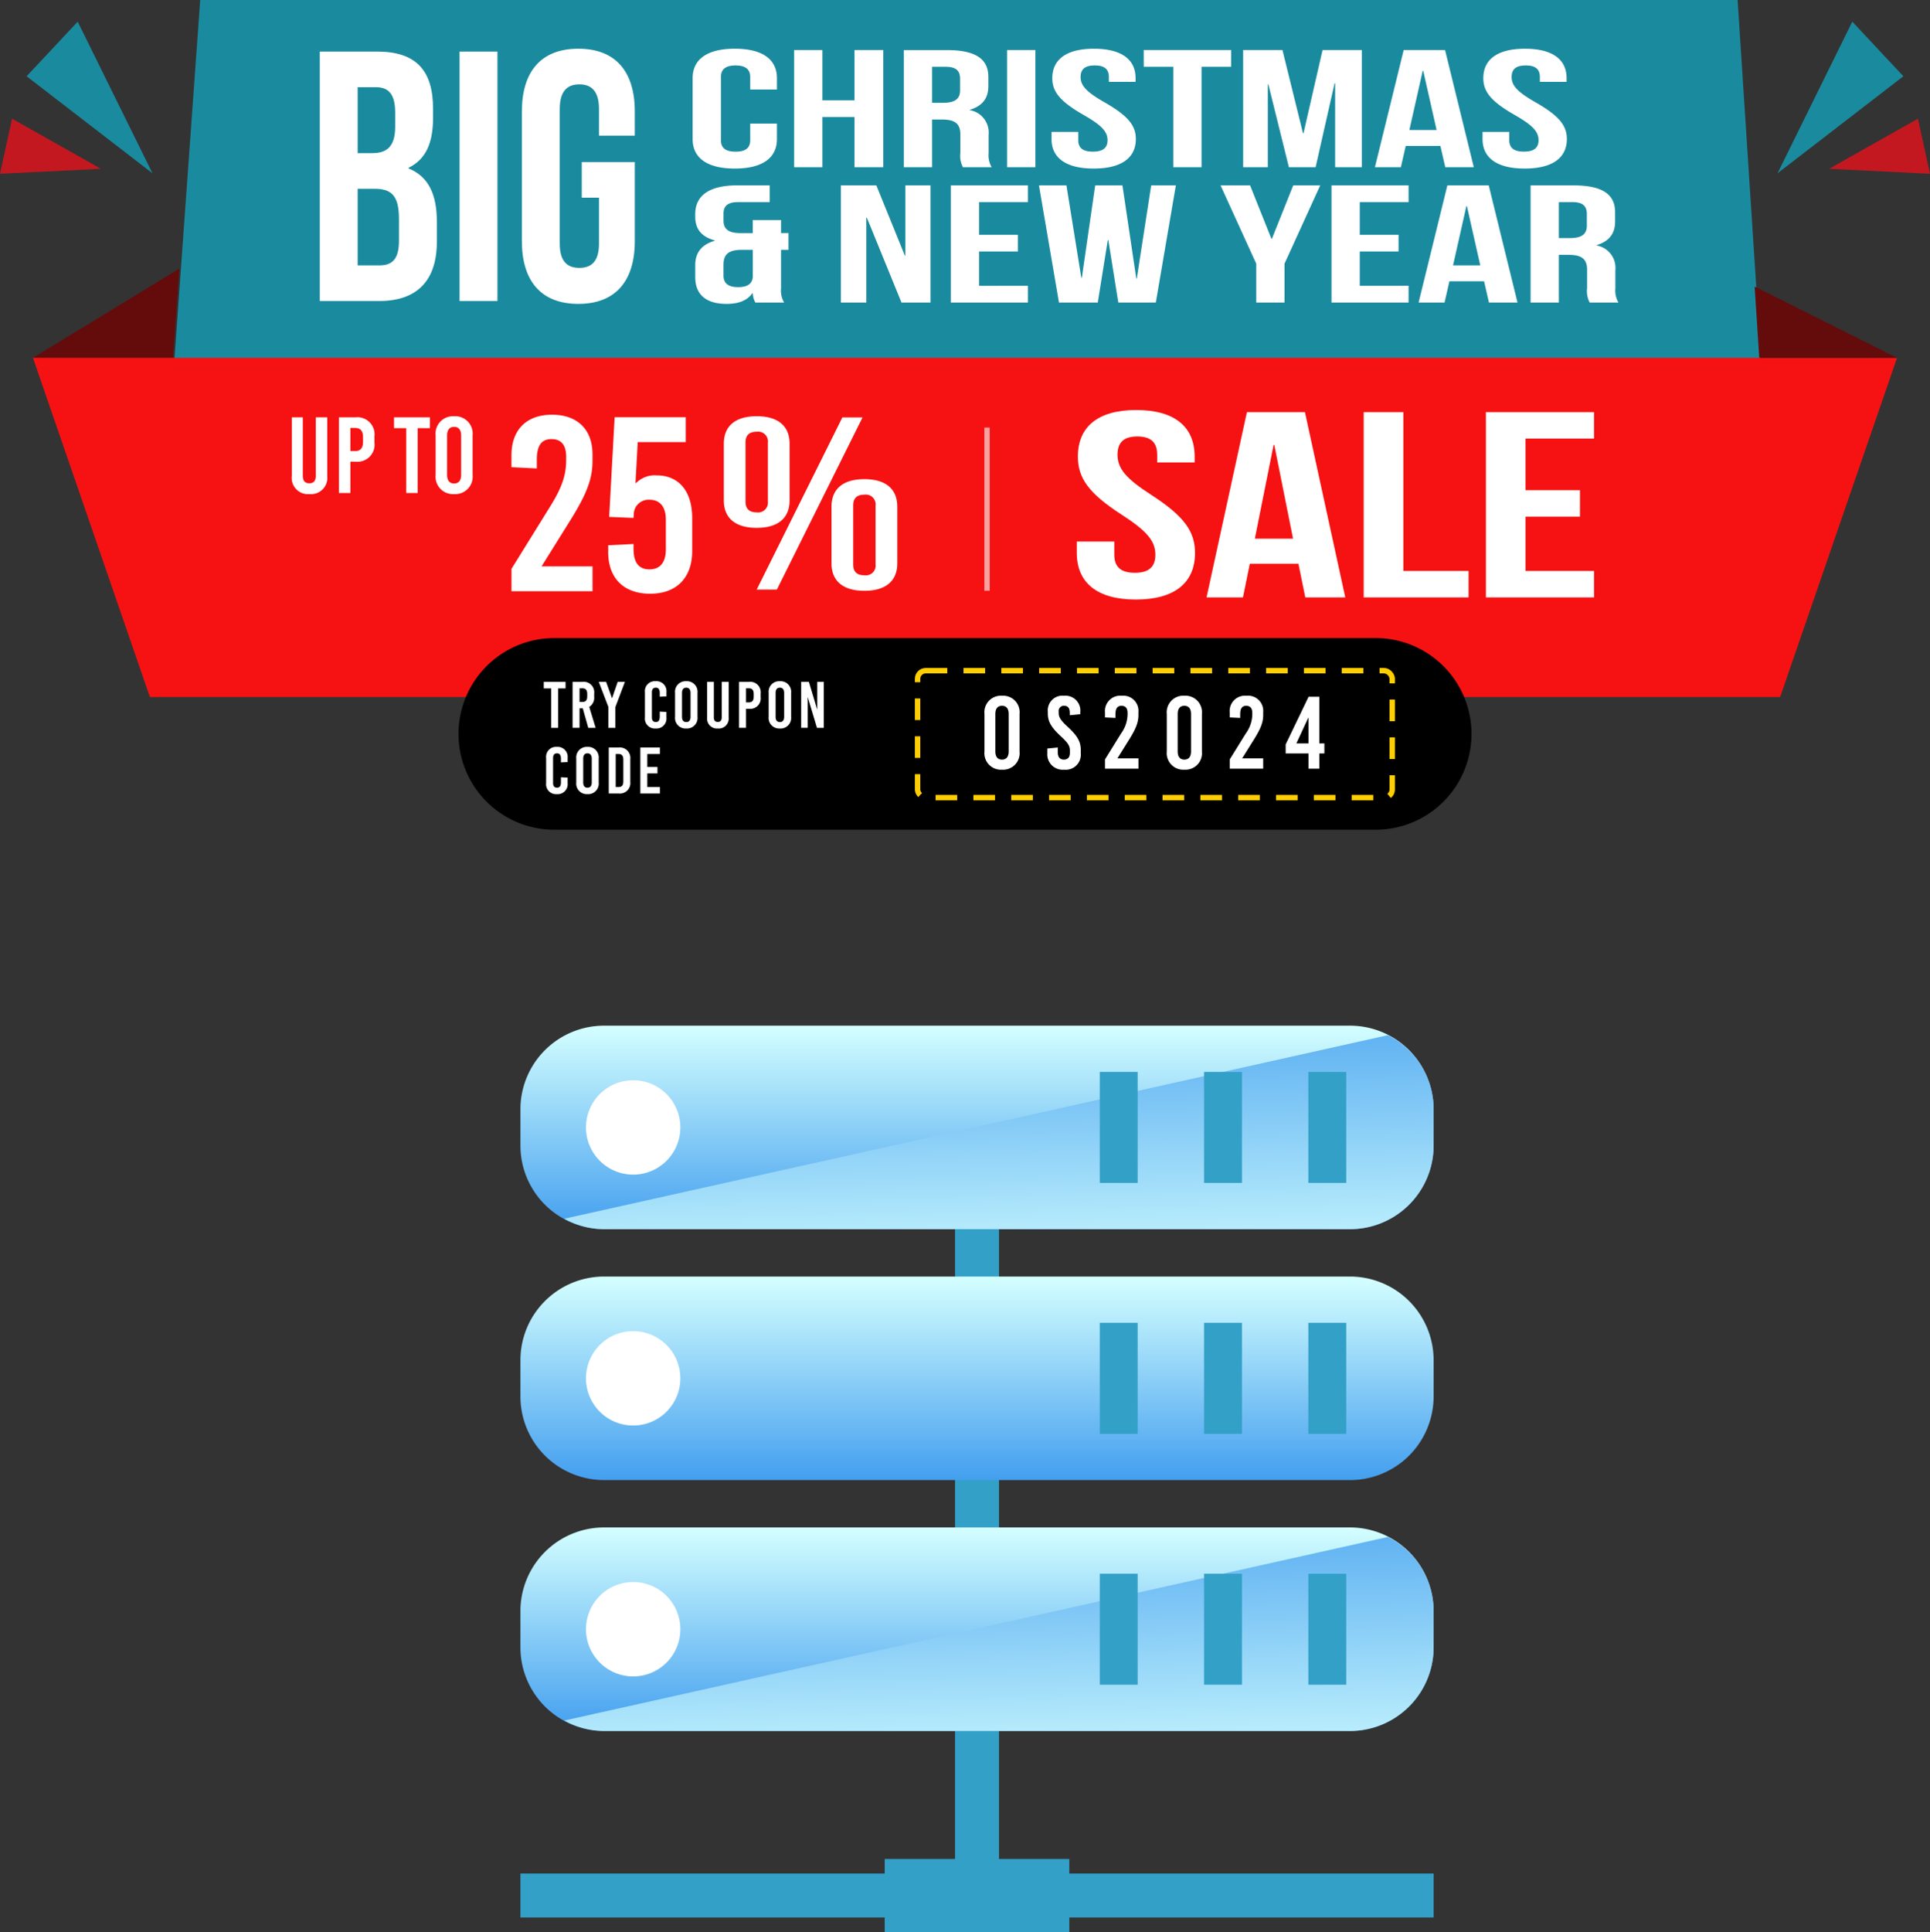 <svg xmlns="http://www.w3.org/2000/svg" xmlns:xlink="http://www.w3.org/1999/xlink" width="357.174" height="357.464" viewBox="0 0 357.174 357.464">
  <rect x="0" y="0" width="357.174" height="357.464" fill="#333333" stroke="none"/>
  <defs>
    <clipPath id="clip-path">
      <path id="Path_22379" data-name="Path 22379" d="M176.431,42.8H3.943l21.64,62.764h301.7L348.92,42.8Z" transform="translate(-3.943 -42.796)" fill="#f61212"/>
    </clipPath>
    <clipPath id="clip-path-2">
      <rect id="Rectangle_1114" data-name="Rectangle 1114" width="357.174" height="153.518" fill="none"/>
    </clipPath>
    <clipPath id="clip-path-4">
      <path id="Path_22386" data-name="Path 22386" d="M3.185,12.69,26.471,30.639,12.637,2.594Z" transform="translate(-3.185 -2.594)" fill="#1a8b9f"/>
    </clipPath>
    <clipPath id="clip-path-6">
      <path id="Path_22388" data-name="Path 22388" d="M212.654,30.639,235.94,12.69l-9.452-10.1Z" transform="translate(-212.654 -2.594)" fill="#1a8b9f"/>
    </clipPath>
    <clipPath id="clip-path-8">
      <rect id="Rectangle_1578" data-name="Rectangle 1578" width="169" height="167.694" fill="none"/>
    </clipPath>
    <linearGradient id="linear-gradient" x1="0.5" x2="0.5" y2="1" gradientUnits="objectBoundingBox">
      <stop offset="0" stop-color="#d4ffff"/>
      <stop offset="1" stop-color="#439fef"/>
    </linearGradient>
    <linearGradient id="linear-gradient-2" x1="0.778" y1="1.335" x2="0.62" y2="-0.316" xlink:href="#linear-gradient"/>
  </defs>
  <g id="Group_3243" data-name="Group 3243" transform="translate(-3776.688 -1750.782)">
    <path id="Path_22377" data-name="Path 22377" d="M26.95,0,17.933,125.528h301.7L311.469,0Z" transform="translate(3786.789 1750.782)" fill="#1a8b9f"/>
    <path id="Path_22378" data-name="Path 22378" d="M3.943,48.629l27.087-16.5-1.185,16.5Z" transform="translate(3778.844 1768.356)" fill="#640b0b"/>
    <g id="Group_2084" data-name="Group 2084" transform="translate(3782.787 1816.984)">
      <g id="Group_2083" data-name="Group 2083" clip-path="url(#clip-path)">
        <rect id="Rectangle_1112" data-name="Rectangle 1112" width="344.977" height="62.764" transform="translate(0)" fill="#f61212"/>
      </g>
    </g>
    <path id="Path_22380" data-name="Path 22380" d="M236.267,47.456l-26.352-13.18.855,13.18Z" transform="translate(3891.497 1769.529)" fill="#640b0b"/>
    <rect id="Rectangle_1113" data-name="Rectangle 1113" width="357.174" height="153.518" transform="translate(3776.688 1750.782)" fill="none"/>
    <g id="Group_2166" data-name="Group 2166" transform="translate(3835.871 1759.794)">
      <g id="Group_2165" data-name="Group 2165" transform="translate(0 0)">
        <path id="Path_22451" data-name="Path 22451" d="M12.976-41.952H2.4V4.2H13.422c7.008,0,10.64-3.824,10.64-10.946V-10.5c0-4.879-1.465-8.308-5.224-9.825v-.132c3.122-1.517,4.523-4.484,4.523-9.231v-1.648C23.361-38.458,20.239-41.952,12.976-41.952ZM12.53-16.567c3.185,0,4.523,1.319,4.523,5.6V-6.94c0,3.429-1.274,4.55-3.631,4.55H9.408V-16.567Zm.255-18.792c2.485,0,3.568,1.451,3.568,4.748v2.572c0,3.693-1.593,4.879-4.2,4.879H9.408v-12.2ZM28.266,4.2h7.008V-41.952H28.266ZM50.883-14.918h3.185v8.506c0,3.3-1.4,4.484-3.631,4.484s-3.631-1.187-3.631-4.484V-31.337c0-3.3,1.4-4.55,3.631-4.55s3.631,1.253,3.631,4.55v4.945h6.626v-4.484c0-7.385-3.568-11.605-10.448-11.605S39.8-38.26,39.8-30.875v24C39.8.511,43.365,4.731,50.246,4.731S60.695.511,60.695-6.874V-21.512H50.883Z" transform="translate(-2.4 42.48)" fill="#fff"/>
        <path id="Path_22450" data-name="Path 22450" d="M12.105,22.567v3.1c0,1.548-1.046,2.106-2.71,2.106s-2.71-.557-2.71-2.106V13.958c0-1.548,1.046-2.137,2.71-2.137s2.71.588,2.71,2.137V16.28h4.944V14.174c0-3.468-2.662-5.45-7.8-5.45s-7.8,1.982-7.8,5.45V25.447c0,3.468,2.662,5.45,7.8,5.45s7.8-1.982,7.8-5.45v-2.88Zm13.358-1.208h5.942v9.29H36.73V8.972H31.405v9.29H25.463V8.972H20.234V30.649h5.229Zm31.327,9.29a4.391,4.391,0,0,1-.57-2.632V24.673a4.21,4.21,0,0,0-3.47-4.583v-.062c2.329-.712,3.423-2.137,3.423-4.367v-1.7c0-3.345-2.329-4.986-7.749-4.986H40.533V30.649h5.229V21.824h1.806c2.377,0,3.423.743,3.423,2.756v3.406a4.568,4.568,0,0,0,.475,2.663ZM48.281,12.069c1.854,0,2.662.681,2.662,2.23v2.137c0,1.734-1.188,2.292-3.137,2.292H45.762V12.069ZM59.643,30.649h5.229V8.972H59.643Zm8.367-16.475c0,2.477,1.379,4.274,5.752,6.782,3.423,1.951,4.469,3.128,4.469,4.707,0,1.548-1.046,2.106-2.71,2.106s-2.71-.557-2.71-2.106V24.115H67.867v1.332c0,3.468,2.662,5.45,7.8,5.45s7.8-1.982,7.8-5.45c0-2.477-1.379-4.274-5.752-6.782-3.423-1.951-4.468-3.128-4.468-4.707,0-1.548.951-2.137,2.615-2.137s2.615.588,2.615,2.137v.9h4.944v-.681c0-3.468-2.615-5.45-7.7-5.45S68.009,10.706,68.009,14.174Zm16.923-2.106H90.4V30.649h5.229V12.069H101.1v-3.1H84.932Zm25.67-3.1h-7.273V30.649h4.564V15.32h.1l3.8,15.329h4.944L120.253,15.1h.1V30.649h4.944V8.972h-7.273L114.5,24.363h-.1Zm30.091,0H133.04l-5.324,21.678h4.8l.9-3.933h6.418l.9,3.933h5.277Zm-4.136,3.84h.1l2.472,10.963h-5.039Zm11.219,1.363c0,2.477,1.379,4.274,5.752,6.782,3.423,1.951,4.469,3.128,4.469,4.707,0,1.548-1.046,2.106-2.71,2.106s-2.71-.557-2.71-2.106V24.115h-4.944v1.332c0,3.468,2.662,5.45,7.8,5.45s7.8-1.982,7.8-5.45c0-2.477-1.379-4.274-5.752-6.782-3.423-1.951-4.468-3.128-4.468-4.707,0-1.548.951-2.137,2.615-2.137s2.615.588,2.615,2.137v.9h4.944v-.681c0-3.468-2.615-5.45-7.7-5.45S147.777,10.706,147.777,14.174ZM1.932,48.782v2.2c0,3.19,1.949,4.955,5.8,4.955,2.329,0,3.851-.681,4.754-1.951h.1a3.646,3.646,0,0,0,.475,1.7H18.38a4.391,4.391,0,0,1-.57-2.632V45.933h1.379v-3.1H17.81V40.42H12.581v2.416H10.3c-1.949,0-3.137-.557-3.137-2.292V39.213c0-1.548,1-2.106,2.662-2.106h5.895v-3.1H9.728c-5.229,0-7.8,1.889-7.8,5.357v.4c0,2.323,1.141,3.747,3.613,4.428v.062C2.978,45,1.932,46.583,1.932,48.782ZM7.161,50.7V48.689c0-2.013,1.046-2.756,3.423-2.756h2v5.017c-.1,1.363-1.141,1.889-2.71,1.889C8.207,52.839,7.161,52.25,7.161,50.7ZM40.1,55.688h5.372V34.01H40.818V46.986h-.1L35.446,34.01h-6.56V55.688h4.706v-15.7h.1ZM54.461,37.107h9.032v-3.1H49.232V55.688H63.493v-3.1H54.461V46.242h7.178v-3.1H54.461ZM80.226,55.688h6.94L90.875,34.01H86.311L83.649,51.228h-.1L80.987,34.01H75.948L73.476,51.1h-.1L70.624,34.01H65.537l3.708,21.678h7.178l1.854-11.551h.1Zm25.528,0h5.229V48.5l6.608-14.493H112.6l-3.946,9.879h-.1l-3.946-9.879H99.146L105.754,48.5Zm19.158-18.581h9.032v-3.1H119.682V55.688h14.261v-3.1h-9.032V46.242h7.178v-3.1h-7.178Zm23.864-3.1h-7.653L135.8,55.688h4.8l.9-3.933h6.418l.9,3.933H154.1Zm-4.136,3.84h.1l2.472,10.963h-5.039Zm28.142,17.838a4.391,4.391,0,0,1-.57-2.632V49.711a4.21,4.21,0,0,0-3.47-4.583v-.062c2.329-.712,3.423-2.137,3.423-4.367V39c0-3.345-2.329-4.986-7.749-4.986h-7.891V55.688h5.229V46.862h1.806c2.377,0,3.423.743,3.423,2.756v3.407a4.567,4.567,0,0,0,.475,2.663Zm-8.509-18.581c1.854,0,2.662.681,2.662,2.23v2.137c0,1.734-1.188,2.292-3.137,2.292h-2.044V37.107Z" transform="translate(67.551 -8.724)" fill="#fff"/>
      </g>
    </g>
    <path id="Path_22390" data-name="Path 22390" d="M10.88-33.861c0,3.918,1.934,6.758,8.071,10.725,4.8,3.085,6.27,4.946,6.27,7.444,0,2.449-1.467,3.33-3.8,3.33s-3.8-.882-3.8-3.33V-18.14H10.68v2.106c0,5.485,3.735,8.619,10.939,8.619s10.939-3.134,10.939-8.619c0-3.918-1.934-6.758-8.071-10.725-4.8-3.085-6.27-4.946-6.27-7.444,0-2.449,1.334-3.379,3.669-3.379s3.669.931,3.669,3.379v1.42h6.937v-1.077c0-5.485-3.669-8.619-10.806-8.619S10.88-39.346,10.88-33.861ZM52.9-42.088H42.164L34.693-7.806h6.737l1.267-6.22H51.7l1.267,6.22h7.4Zm-5.8,6.073h.133L50.7-18.679H43.632ZM63.776-7.806H83.187v-4.9H71.114V-42.088H63.776Zm29.95-29.384H106.4v-4.9H86.389V-7.806H106.4v-4.9H93.727v-10.04H103.8v-4.9H93.727Z" transform="translate(3965.284 1869.123)" fill="#fff"/>
    <g id="Group_2087" data-name="Group 2087" transform="translate(3776.688 1750.782)" clip-path="url(#clip-path-2)">
      <path id="Path_22381" data-name="Path 22381" d="M224.592,111.777H72.582a17.729,17.729,0,0,1,0-35.459H224.592a17.729,17.729,0,0,1,0,35.459" transform="translate(30.001 41.741)"/>
    </g>
    <g id="Group_2090" data-name="Group 2090" transform="translate(3776.688 1750.782)">
      <g id="Group_2089" data-name="Group 2089" clip-path="url(#clip-path-2)">
        <path id="Path_22382" data-name="Path 22382" d="M183.189,88.61h0" transform="translate(100.192 48.464)" fill="#fff"/>
        <path id="Path_22383" data-name="Path 22383" d="M183.189,92.9h0" transform="translate(100.192 50.81)" fill="#fff"/>
        <path id="Path_22384" data-name="Path 22384" d="M68.138,92.9h0" transform="translate(5.657 50.81)" fill="#fff"/>
        <path id="Path_22385" data-name="Path 22385" d="M63.266,88.61h0" transform="translate(10.529 48.464)" fill="#fff"/>
      </g>
    </g>
    <g id="Group_2092" data-name="Group 2092" transform="translate(3781.614 1754.795)">
      <g id="Group_2091" data-name="Group 2091" clip-path="url(#clip-path-4)">
        <rect id="Rectangle_1116" data-name="Rectangle 1116" width="30.574" height="33.702" transform="matrix(0.955, -0.297, 0.297, 0.955, -7.964, 2.481)" fill="#1a8b9f"/>
      </g>
    </g>
    <g id="Group_2094" data-name="Group 2094" transform="translate(3776.688 1750.782)">
      <g id="Group_2093" data-name="Group 2093" clip-path="url(#clip-path-2)">
        <path id="Path_22387" data-name="Path 22387" d="M18.67,23.467,2.234,14.194,0,24.384Z" transform="translate(0 7.764)" fill="#c41820"/>
      </g>
    </g>
    <g id="Group_2096" data-name="Group 2096" transform="translate(4105.649 1754.795)">
      <g id="Group_2095" data-name="Group 2095" clip-path="url(#clip-path-6)">
        <rect id="Rectangle_1118" data-name="Rectangle 1118" width="33.702" height="30.574" transform="translate(-7.964 25.565) rotate(-72.698)" fill="#1a8b9f"/>
      </g>
    </g>
    <g id="Group_2098" data-name="Group 2098" transform="translate(3776.688 1750.782)">
      <g id="Group_2097" data-name="Group 2097" clip-path="url(#clip-path-2)">
        <path id="Path_22389" data-name="Path 22389" d="M218.823,23.467l16.436-9.272,2.234,10.19Z" transform="translate(119.682 7.764)" fill="#c41820"/>
      </g>
    </g>
    <g id="Rectangle_1121" data-name="Rectangle 1121" transform="translate(3946 1874.376)" fill="none" stroke="#ffce00" stroke-width="1" stroke-dasharray="4 3">
      <rect width="88.836" height="24.487" rx="2" stroke="none"/>
      <rect x="0.5" y="0.5" width="87.836" height="23.487" rx="1.5" fill="none"/>
    </g>
    <line id="Line_15" data-name="Line 15" y2="30.201" transform="translate(3959.354 1829.891)" fill="none" stroke="#fff" stroke-width="1" opacity="0.59"/>
    <path id="Path_22391" data-name="Path 22391" d="M4.153-7.184V-8.4H.12v1.215H1.493V.105H2.781V-7.184ZM8.357.105H9.717L8.539-3.77A1.985,1.985,0,0,0,9.45-5.641v-.607A1.927,1.927,0,0,0,7.312-8.4H5.453v8.5H6.741v-3.6h.6ZM6.741-7.208h.522c.62,0,.9.328.9,1.045v.437c0,.717-.279,1.045-.9,1.045H6.741Zm6.633,3.474L15.136-8.4H13.8L12.767-5.386h-.024L11.661-8.4H10.3l1.786,4.653V.105h1.288ZM20.821-8.52a1.838,1.838,0,0,0-1.98,2.041v4.665A1.838,1.838,0,0,0,20.821.227a1.85,1.85,0,0,0,2-2.041v-1.02L21.587-2.9v.948c0,.68-.255.984-.729.984s-.729-.3-.729-.863V-6.467c0-.559.255-.863.729-.863s.729.3.729.984v.692l1.239-.061v-.765A1.85,1.85,0,0,0,20.821-8.52Zm5.673,0a1.954,1.954,0,0,0-2.077,2.15v4.446A1.954,1.954,0,0,0,26.495.227a1.954,1.954,0,0,0,2.077-2.15V-6.37A1.954,1.954,0,0,0,26.495-8.52Zm0,1.191c.51,0,.79.34.79.972v4.422c0,.632-.279.972-.79.972s-.79-.34-.79-.972V-6.358C25.7-6.989,25.984-7.329,26.495-7.329ZM34.342-8.4H33.055v6.56c0,.62-.279.85-.729.85s-.729-.231-.729-.85V-8.4H30.358v6.6A1.823,1.823,0,0,0,32.338.227a1.83,1.83,0,0,0,2-2.029Zm1.919,0v8.5H37.55V-3.418h.571a1.927,1.927,0,0,0,2.138-2.15v-.68A1.927,1.927,0,0,0,38.121-8.4ZM37.55-7.208h.522c.62,0,.9.328.9,1.045v.51c0,.717-.279,1.045-.9,1.045H37.55ZM43.818-8.52a1.954,1.954,0,0,0-2.077,2.15v4.446A1.954,1.954,0,0,0,43.818.227,1.954,1.954,0,0,0,45.9-1.923V-6.37A1.954,1.954,0,0,0,43.818-8.52Zm0,1.191c.51,0,.79.34.79.972v4.422c0,.632-.279.972-.79.972s-.79-.34-.79-.972V-6.358C43.029-6.989,43.308-7.329,43.818-7.329ZM51.946.105V-8.4H50.731v5.066h-.024L49.188-8.4H47.755v8.5h1.215V-5.531h.024L50.682.105ZM2.538,3.629A1.838,1.838,0,0,0,.557,5.67v4.665a1.838,1.838,0,0,0,1.98,2.041,1.85,1.85,0,0,0,2-2.041V9.314L3.3,9.253V10.2c0,.68-.255.984-.729.984s-.729-.3-.729-.863V5.682c0-.559.255-.863.729-.863s.729.3.729.984V6.5l1.239-.061V5.67A1.85,1.85,0,0,0,2.538,3.629Zm5.673,0a1.954,1.954,0,0,0-2.077,2.15v4.446a1.954,1.954,0,0,0,2.077,2.15,1.954,1.954,0,0,0,2.077-2.15V5.779A1.954,1.954,0,0,0,8.211,3.629Zm0,1.191c.51,0,.79.34.79.972v4.422c0,.632-.279.972-.79.972s-.79-.34-.79-.972V5.791C7.421,5.159,7.7,4.819,8.211,4.819ZM12.147,3.75v8.5h1.847a1.927,1.927,0,0,0,2.138-2.15V5.9a1.927,1.927,0,0,0-2.138-2.15Zm1.288,1.191h.51c.62,0,.9.328.9,1.045v4.033c0,.717-.279,1.045-.9,1.045h-.51Zm8.176,0V3.75h-3.62v8.5h3.62V11.063H19.278V8.537h1.883V7.346H19.278V4.941Z" transform="translate(3877.2 1885.344)" fill="#fff"/>
    <g id="Group_3219" data-name="Group 3219" transform="translate(3911.64 1828.794)">
      <path id="Path_20887" data-name="Path 20887" d="M6.366-43.778c0-1.41.747-2,2.068-2a1.813,1.813,0,0,1,2.068,2V-32.86a1.813,1.813,0,0,1-2.068,2c-1.321,0-2.068-.591-2.068-2Zm-4.02,10.69c0,3.275,2.125,5.095,6.088,5.095s6.088-1.82,6.088-5.095V-43.55c0-3.275-2.125-5.095-6.088-5.095s-6.088,1.82-6.088,5.095ZM8.434-16.574h3.733L28.018-48.418H24.285ZM26.295-32.132c0-1.41.747-2,2.068-2a1.813,1.813,0,0,1,2.068,2v10.918a1.813,1.813,0,0,1-2.068,2c-1.321,0-2.068-.591-2.068-2Zm-4.02,10.69c0,3.275,2.125,5.095,6.088,5.095s6.088-1.82,6.088-5.095V-31.9C34.45-35.18,32.325-37,28.362-37s-6.088,1.82-6.088,5.095Z" transform="translate(-3.346 47.645)" fill="#fff"/>
    </g>
    <path id="Path_22778" data-name="Path 22778" d="M8.648-32.66c-4.692,0-7.5,2.76-7.5,7.5v2.208l4.692.23v-1.61c0-2.714.92-3.818,2.714-3.818s2.714,1.1,2.714,3.22v.644c0,2.622-.644,4.876-2.9,8.51L1.15-4.14V0h15V-4.6H6.716l5.428-8.694c3.082-4.968,4-7.682,4-10.81v-1.2C16.146-29.946,13.34-32.66,8.648-32.66ZM33.4-32.2H20.24L19.228-13.754l4.508.184.046-.644a2.73,2.73,0,0,1,2.9-2.714c1.978,0,3.036,1.334,3.036,3.726v5.428c0,2.392-1.012,3.726-3.036,3.726-1.932,0-2.944-1.2-2.944-3.818V-8.74l-4.692.23v1.242c0,4.876,2.9,7.728,7.774,7.728s7.774-2.944,7.774-7.912v-6.072c0-5.06-2.53-7.912-6.578-7.912A4.847,4.847,0,0,0,24.2-20.01H24.1l.414-7.59H33.4Z" transform="translate(3870.195 1860.175)" fill="#fff"/>
    <path id="Path_22777" data-name="Path 22777" d="M7.58-14H5.46V-3.2c0,1.02-.46,1.4-1.2,1.4s-1.2-.38-1.2-1.4V-14H1.02V-3.14A3,3,0,0,0,4.28.2a3.013,3.013,0,0,0,3.3-3.34Zm2.16,0V0h2.12V-5.8h.94a3.172,3.172,0,0,0,3.52-3.54v-1.12A3.172,3.172,0,0,0,12.8-14Zm2.12,1.96h.86c1.02,0,1.48.54,1.48,1.72v.84c0,1.18-.46,1.72-1.48,1.72h-.86ZM26.58-12v-2H19.94v2H22.2V0h2.12V-12Zm4.48-2.2a3.217,3.217,0,0,0-3.42,3.54v7.32A3.217,3.217,0,0,0,31.06.2a3.217,3.217,0,0,0,3.42-3.54v-7.32A3.217,3.217,0,0,0,31.06-14.2Zm0,1.96c.84,0,1.3.56,1.3,1.6v7.28c0,1.04-.46,1.6-1.3,1.6s-1.3-.56-1.3-1.6v-7.28C29.76-11.68,30.22-12.24,31.06-12.24Z" transform="translate(3829.668 1842)" fill="#fff"/>
    <path id="Path_22779" data-name="Path 22779" d="M4.123-13.49A3.056,3.056,0,0,0,.874-10.127v6.954A3.056,3.056,0,0,0,4.123.19,3.056,3.056,0,0,0,7.372-3.173v-6.954A3.056,3.056,0,0,0,4.123-13.49Zm0,1.862c.8,0,1.235.532,1.235,1.52v6.916c0,.988-.437,1.52-1.235,1.52S2.888-2.2,2.888-3.192v-6.916C2.888-11.1,3.325-11.628,4.123-11.628ZM15.6-13.49a2.717,2.717,0,0,0-3,2.983v.323c0,1.444.608,2.527,2.394,4.18,1.311,1.2,1.691,1.8,1.691,2.641v.418c0,.95-.494,1.273-1.1,1.273-.722,0-1.14-.437-1.14-1.33v-.912l-1.938.19v.874A2.845,2.845,0,0,0,15.618.19,2.782,2.782,0,0,0,18.7-2.793v-.646c0-1.539-.608-2.622-2.394-4.275-1.311-1.2-1.691-1.805-1.691-2.546v-.285a.943.943,0,0,1,1.007-1.083c.7,0,1.045.418,1.045,1.33v.418l1.938-.19v-.38A2.759,2.759,0,0,0,15.6-13.49Zm10.678,0a2.838,2.838,0,0,0-3.1,3.1v.912l1.938.095v-.665c0-1.121.38-1.577,1.121-1.577s1.121.456,1.121,1.33v.266a6.18,6.18,0,0,1-1.2,3.515L23.18-1.71V0h6.194V-1.9h-3.9l2.242-3.591c1.273-2.052,1.653-3.173,1.653-4.465v-.494A2.813,2.813,0,0,0,26.277-13.49Zm11.59,0a3.056,3.056,0,0,0-3.249,3.363v6.954A3.056,3.056,0,0,0,37.867.19a3.056,3.056,0,0,0,3.249-3.363v-6.954A3.056,3.056,0,0,0,37.867-13.49Zm0,1.862c.8,0,1.235.532,1.235,1.52v6.916c0,.988-.437,1.52-1.235,1.52s-1.235-.532-1.235-1.52v-6.916C36.632-11.1,37.069-11.628,37.867-11.628ZM49.362-13.49a2.838,2.838,0,0,0-3.1,3.1v.912l1.938.095v-.665c0-1.121.38-1.577,1.121-1.577s1.121.456,1.121,1.33v.266a6.18,6.18,0,0,1-1.2,3.515L46.265-1.71V0h6.194V-1.9H48.564l2.242-3.591c1.273-2.052,1.653-3.173,1.653-4.465v-.494A2.813,2.813,0,0,0,49.362-13.49Zm13.49,8.816V-13.3H60.857L56.62-4.484v1.672h4.218V0h2.014V-2.812h.931V-4.674ZM60.8-9.424h.038v4.75H58.6Z" transform="translate(3958 1893)" fill="#fff"/>
    <g id="Group_3242" data-name="Group 3242" transform="translate(3873 1940.552)">
      <rect id="Rectangle_1566" data-name="Rectangle 1566" width="8.133" height="128.298" transform="translate(80.435 36.703)" fill="#33a0c8"/>
      <rect id="Rectangle_1567" data-name="Rectangle 1567" width="169" height="8.13" transform="translate(0 156.871)" fill="#33a0c8"/>
      <rect id="Rectangle_1568" data-name="Rectangle 1568" width="34.164" height="13.516" transform="translate(67.416 154.178)" fill="#33a0c8"/>
      <g id="Group_3241" data-name="Group 3241" transform="translate(0 0)">
        <g id="Group_3240" data-name="Group 3240" clip-path="url(#clip-path-8)">
          <path id="Path_22768" data-name="Path 22768" d="M153.523,37.653H15.48A15.48,15.48,0,0,1,0,22.176v-6.7A15.481,15.481,0,0,1,15.48,0H153.523A15.48,15.48,0,0,1,169,15.48v6.7a15.48,15.48,0,0,1-15.477,15.477" transform="translate(0 0)" fill="url(#linear-gradient)"/>
          <path id="Path_22769" data-name="Path 22769" d="M163.4,20.962v-6.7A15.415,15.415,0,0,0,154.952.548L2.533,34.507a15.31,15.31,0,0,0,7.35,1.932H147.926A15.478,15.478,0,0,0,163.4,20.962" transform="translate(5.597 1.211)" fill="url(#linear-gradient-2)"/>
          <path id="Path_22770" data-name="Path 22770" d="M21.244,11.875a8.732,8.732,0,1,1-8.734-8.73,8.733,8.733,0,0,1,8.734,8.73" transform="translate(8.353 6.949)" fill="#fff"/>
          <rect id="Rectangle_1569" data-name="Rectangle 1569" width="7.013" height="20.532" transform="translate(107.217 8.56)" fill="#33a0c8"/>
          <rect id="Rectangle_1570" data-name="Rectangle 1570" width="7.013" height="20.532" transform="translate(126.516 8.56)" fill="#33a0c8"/>
          <rect id="Rectangle_1571" data-name="Rectangle 1571" width="7.013" height="20.532" transform="translate(145.816 8.56)" fill="#33a0c8"/>
          <path id="Path_22771" data-name="Path 22771" d="M153.523,52.116H15.48A15.48,15.48,0,0,1,0,36.639v-6.7a15.481,15.481,0,0,1,15.48-15.48H153.523A15.48,15.48,0,0,1,169,29.943v6.7a15.48,15.48,0,0,1-15.477,15.477" transform="translate(0 31.959)" fill="url(#linear-gradient)"/>
          <path id="Path_22772" data-name="Path 22772" d="M163.4,35.426v-6.7a15.415,15.415,0,0,0-8.451-13.718L2.533,48.971A15.31,15.31,0,0,0,9.883,50.9H147.926A15.478,15.478,0,0,0,163.4,35.426" transform="translate(5.597 33.172)" fill="url(#linear-gradient-2)"/>
          <path id="Path_22773" data-name="Path 22773" d="M21.244,26.342a8.732,8.732,0,1,1-8.734-8.734,8.733,8.733,0,0,1,8.734,8.734" transform="translate(8.353 38.908)" fill="#fff"/>
          <rect id="Rectangle_1572" data-name="Rectangle 1572" width="7.013" height="20.532" transform="translate(107.217 54.982)" fill="#33a0c8"/>
          <rect id="Rectangle_1573" data-name="Rectangle 1573" width="7.013" height="20.532" transform="translate(126.516 54.982)" fill="#33a0c8"/>
          <rect id="Rectangle_1574" data-name="Rectangle 1574" width="7.013" height="20.532" transform="translate(145.816 54.982)" fill="#33a0c8"/>
          <path id="Path_22774" data-name="Path 22774" d="M153.523,66.579H15.48A15.48,15.48,0,0,1,0,51.1v-6.7a15.481,15.481,0,0,1,15.48-15.48H153.523A15.48,15.48,0,0,1,169,44.406v6.7a15.48,15.48,0,0,1-15.477,15.477" transform="translate(0 63.918)" fill="url(#linear-gradient)"/>
          <path id="Path_22775" data-name="Path 22775" d="M163.4,49.889v-6.7a15.415,15.415,0,0,0-8.451-13.718L2.533,63.434a15.31,15.31,0,0,0,7.35,1.932H147.926A15.478,15.478,0,0,0,163.4,49.889" transform="translate(5.597 65.131)" fill="url(#linear-gradient-2)"/>
          <path id="Path_22776" data-name="Path 22776" d="M21.244,40.8a8.732,8.732,0,1,1-8.734-8.73,8.733,8.733,0,0,1,8.734,8.73" transform="translate(8.353 70.869)" fill="#fff"/>
          <rect id="Rectangle_1575" data-name="Rectangle 1575" width="7.013" height="20.532" transform="translate(107.217 101.404)" fill="#33a0c8"/>
          <rect id="Rectangle_1576" data-name="Rectangle 1576" width="7.013" height="20.532" transform="translate(126.516 101.404)" fill="#33a0c8"/>
          <rect id="Rectangle_1577" data-name="Rectangle 1577" width="7.013" height="20.532" transform="translate(145.816 101.404)" fill="#33a0c8"/>
        </g>
      </g>
    </g>
  </g>
</svg>
